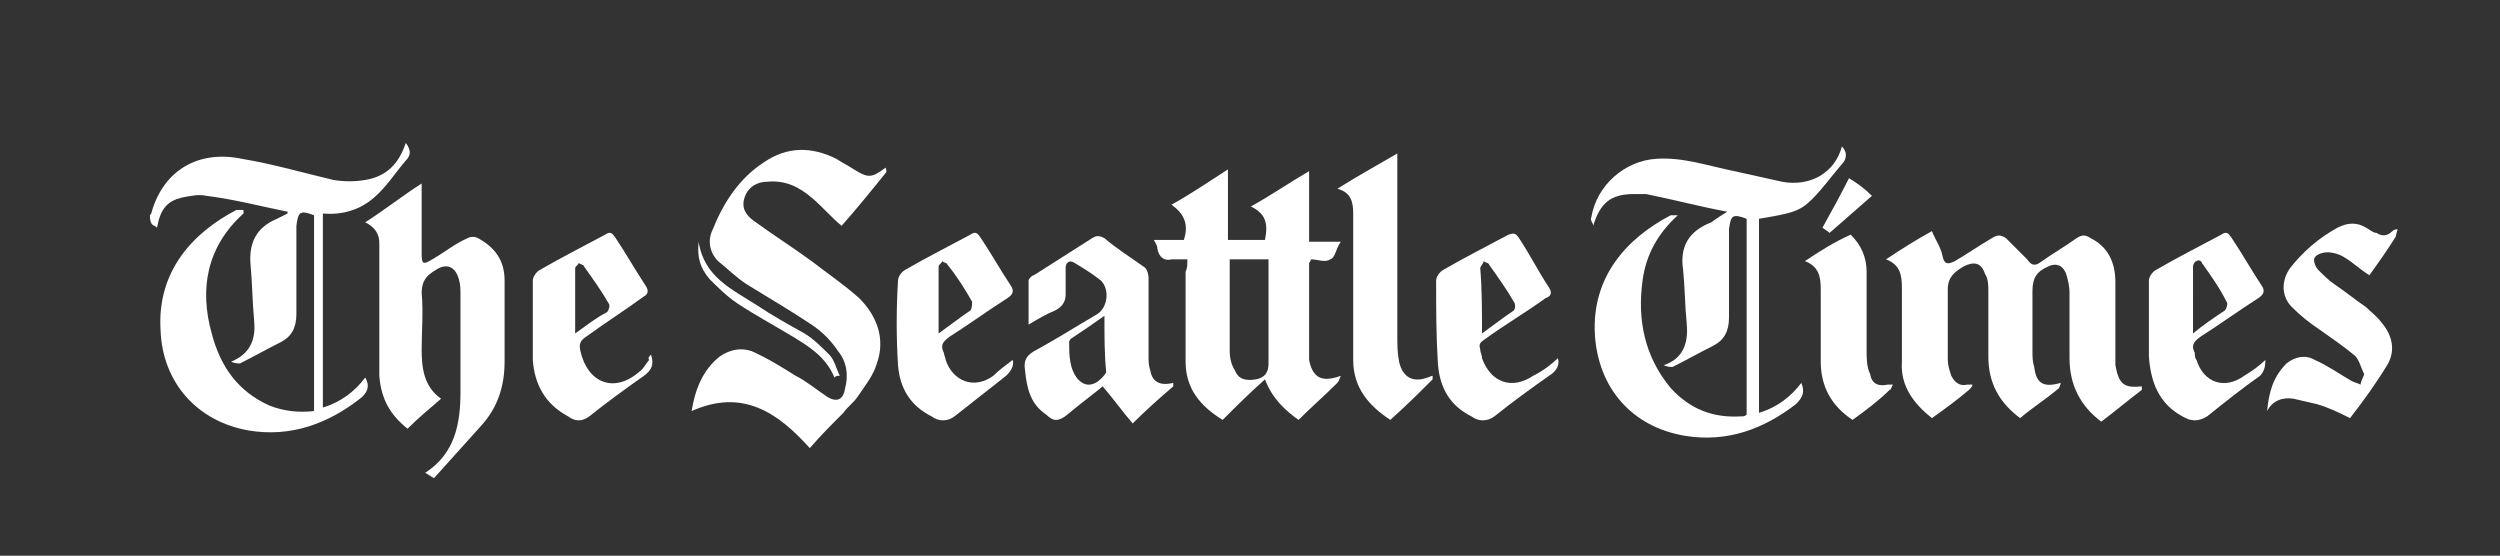 <?xml version="1.0" encoding="utf-8"?>
<!-- Generator: Adobe Illustrator 22.1.0, SVG Export Plug-In . SVG Version: 6.00 Build 0)  -->
<svg version="1.1" id="Layer_1" xmlns="http://www.w3.org/2000/svg" xmlns:xlink="http://www.w3.org/1999/xlink" x="0px" y="0px"
	 viewBox="0 0 141.7 31.5" style="enable-background:new 0 0 141.7 31.5;" xml:space="preserve">
<rect x="0" y="0" width="141.7" height="31.5" fill="#333333" stroke="none"/>
<style type="text/css">
	.st0{fill:#FFFFFF;}
</style>
<g>
	<path class="st0" d="M8.5,12.2c0,0,0.1-0.1,0.1-0.2c0.7-2.4,2.7-3.5,5.1-3c1.8,0.3,3.5,0.8,5.2,1.2c0.6,0.1,1.2,0.1,1.8,0
		c1.2-0.2,1.9-0.9,2.3-2.1c0.3,0.4,0.3,0.7,0,1c-0.6,0.7-1.1,1.5-1.8,2.1c-0.8,0.7-1.8,1-2.9,0.9c0,3.7,0,7.3,0,11
		c1-0.3,1.8-0.9,2.4-1.7c0.3,0.5,0.1,0.9-0.3,1.2c-1.8,1.4-3.9,2.2-6.3,1.8c-2.9-0.5-4.9-2.7-5-5.7c-0.2-3.3,1.8-5.5,4.3-6.8
		c0.1,0,0.3,0,0.4,0c0,0.1,0,0.2,0,0.2c-2.1,1.9-2.5,4.3-1.8,6.8c0.5,1.9,1.5,3.3,3.3,4.1c0.8,0.3,1.6,0.4,2.5,0.3
		c0-3.7,0-7.4,0-11.1c-0.8-0.3-0.9-0.2-1,0.6c0,1.7,0,3.3,0,5c0,0.8-0.3,1.3-0.9,1.6c-0.8,0.4-1.5,0.8-2.3,1.2c-0.1,0-0.3,0-0.5-0.1
		c1.2-0.5,1.4-1.4,1.3-2.4c-0.1-1-0.1-2.1-0.2-3.1c-0.1-1.2,0.3-2.1,1.5-2.6c0.2-0.1,0.4-0.2,0.6-0.3c0,0,0,0,0-0.1
		c-1.5-0.3-3-0.7-4.6-0.9c-0.4-0.1-0.9,0-1.4,0.1c-0.8,0.2-1.2,0.6-1.4,1.7c-0.1-0.1-0.2-0.1-0.3-0.2C8.5,12.5,8.5,12.4,8.5,12.2z"
		/>
	<path class="st0" d="M135.8,13.4c-0.5,0.8-1,1.5-1.5,2.2c-0.5-0.3-0.9-0.7-1.4-1c-0.3-0.2-0.7-0.3-1-0.3c-0.2,0-0.6,0.1-0.7,0.3
		c-0.1,0.1,0,0.5,0.2,0.7c0.3,0.3,0.6,0.6,0.9,0.8c0.6,0.4,1.2,0.9,1.8,1.3c0.3,0.3,0.6,0.5,0.9,0.9c0.6,0.7,0.8,1.6,0.3,2.4
		c-0.6,1-1.4,2.1-2.1,3c-0.6-0.3-1.2-0.6-1.9-0.8c-0.4-0.1-0.9-0.2-1.3-0.3c-0.6-0.1-1.2,0.1-1.5,0.7c0.1-1,0.3-1.9,1.1-2.7
		c0.5-0.4,1.1-0.5,1.6-0.2c0.7,0.3,1.4,0.8,2.1,1.2c0.2,0.1,0.3,0.1,0.5,0.2c0-0.2,0.2-0.5,0.2-0.6c-0.2-0.4-0.3-0.9-0.6-1.1
		c-0.6-0.5-1.2-0.9-1.9-1.4c-0.6-0.4-1.1-0.8-1.6-1.3c-0.6-0.6-0.6-1.5-0.1-2.2c0.7-0.9,1.6-1.7,2.7-2.3c0.6-0.3,1.1-0.3,1.6,0
		c0.2,0.1,0.4,0.3,0.6,0.3c0.3,0.2,0.6,0.2,0.9-0.1c0.1-0.1,0.2-0.1,0.3-0.1C135.8,13.3,135.8,13.4,135.8,13.4z"/>
	<path class="st0" d="M97.9,12c-1.6-0.3-3.1-0.7-4.6-1c-0.3,0-0.5,0-0.7,0c-1.3,0-1.9,0.5-2.3,1.8c0-0.2-0.2-0.3-0.1-0.5
		c0.3-1.8,1.9-3.2,3.7-3.3c1.5-0.1,2.9,0.4,4.4,0.7c0.9,0.2,1.8,0.4,2.7,0.6c1.6,0.3,3-0.5,3.4-2l0,0c0.3,0.3,0.3,0.7,0,1
		c-0.6,0.7-1.1,1.4-1.7,2c-0.7,0.7-1.2,0.8-3,1.1c0,3.7,0,7.3,0,11c1-0.3,1.8-0.9,2.4-1.7c0.2,0.5,0.1,0.8-0.3,1.2
		c-1.8,1.4-3.9,2.2-6.3,1.8c-3-0.5-4.9-2.7-5.1-5.7c-0.2-3.3,1.8-5.5,4.3-6.8c0.1,0,0.3,0,0.4,0c-1.1,1-1.8,2.2-2,3.7
		c-0.3,2.2,0.1,4.3,1.6,6.1c1.1,1.2,2.4,1.7,4,1.6c0.1,0,0.2,0,0.3-0.1c0-3.7,0-7.4,0-11.1c-0.8-0.3-0.9-0.2-1,0.6c0,1.7,0,3.3,0,5
		c0,0.8-0.3,1.3-0.9,1.6c-0.8,0.4-1.5,0.8-2.3,1.2c-0.1,0-0.3,0-0.5-0.1c1.2-0.4,1.4-1.4,1.3-2.4s-0.1-2-0.2-3
		c-0.2-1.3,0.3-2.2,1.6-2.7C97.4,12.3,97.6,12.2,97.9,12z"/>
	<path class="st0" d="M121.4,21.9v0.2c-0.8,0.6-1.5,1.2-2.3,1.8c-1.2-0.9-1.8-2.1-1.8-3.6c0-1.2,0-2.4,0-3.7c0-0.4-0.1-0.8-0.2-1.1
		c-0.2-0.5-0.6-0.6-1-0.4c-0.7,0.3-0.9,0.7-0.9,1.4c0,1.2,0,2.3,0,3.4c0,0.3,0,0.6,0.1,0.9c0.1,0.9,0.5,1.2,1.5,0.9
		c0,0.1-0.1,0.3-0.1,0.3c-0.7,0.6-1.5,1.1-2.2,1.7c-1.2-0.9-1.8-2-1.8-3.5c0-1.2,0-2.5,0-3.7c0-0.3,0-0.7-0.2-1
		c-0.2-0.6-0.6-0.7-1.2-0.4c-0.5,0.3-0.9,0.6-0.9,1.3c0,1.3,0,2.7,0,4c0,0.3,0.1,0.6,0.2,0.9c0.2,0.4,0.5,0.6,0.9,0.5
		c0.1,0,0.2,0,0.3,0c0,0.1-0.1,0.2-0.2,0.3c-0.7,0.6-1.4,1.1-2.1,1.6c-1-0.8-1.8-1.8-1.7-3.2c0-1.4,0-2.8,0-4.2
		c0-0.7-0.1-1.3-0.9-1.6c0.9-0.6,1.7-1.1,2.6-1.6c0.2,0.5,0.5,0.9,0.6,1.4s0.3,0.5,0.7,0.3c0.7-0.4,1.4-0.9,2.1-1.3
		c0.3-0.2,0.5-0.2,0.8,0c0.4,0.4,0.8,0.8,1.2,1.2c0.2,0.3,0.4,0.4,0.7,0.2c0.7-0.5,1.4-0.9,2.1-1.4c0.3-0.2,0.5-0.2,0.8,0
		c1,0.5,1.4,1.4,1.4,2.5c0,1.3,0,2.7,0,4c0,0.3,0,0.5,0,0.7C120.1,21.8,120.4,22,121.4,21.9z"/>
	<path class="st0" d="M45.9,25.4c-1.8-2-3.8-3.4-6.7-2.1c0.2-1.2,0.6-2.3,1.6-3.1c0.6-0.4,1.2-0.5,1.8-0.3c0.9,0.4,1.7,0.9,2.5,1.4
		c0.6,0.3,1.2,0.8,1.8,1.2c0.5,0.3,0.9,0.2,1-0.5c0.2-0.7,0.1-1.5-0.4-2.1c-0.4-0.6-0.9-1.1-1.5-1.5c-1.2-0.8-2.4-1.5-3.7-2.3
		c-0.6-0.4-1.1-0.9-1.6-1.3c-0.5-0.5-0.6-1.2-0.3-1.8c0.6-1.5,1.5-2.9,2.9-3.8C44.6,8.3,46,8.3,47.4,9c0.3,0.2,0.7,0.4,1,0.6
		c0.8,0.5,1,0.5,1.8-0.1c0,0.1,0.1,0.2,0,0.3c-0.8,1-1.7,2.1-2.5,3c-0.6-0.5-1.1-1.1-1.7-1.6c-0.7-0.6-1.5-1-2.5-0.9
		c-0.6,0-1.1,0.3-1.3,0.9c-0.2,0.6,0.1,1,0.5,1.3c1.1,0.8,2.2,1.5,3.3,2.3c0.9,0.7,1.8,1.3,2.7,2.1c1,1,1.5,2.3,1,3.7
		c-0.2,0.7-0.7,1.3-1.1,1.9c-0.2,0.3-0.6,0.6-0.8,0.9C47.1,24.1,46.5,24.7,45.9,25.4z"/>
	<path class="st0" d="M67.3,14.7c-0.3,0-0.6,0-0.9,0c-0.4,0.1-0.7-0.1-0.8-0.6c0-0.2-0.1-0.3-0.2-0.5c0.6,0,1.2,0,1.7,0
		c0.3-0.9,0-1.5-0.7-2c1.1-0.6,2.1-1.3,3.2-2c0,1.3,0,2.6,0,4c0.7,0,1.4,0,2.1,0c0.2-1,0-1.5-0.8-1.9c1.1-0.6,2.1-1.3,3.3-2
		c0,1.4,0,2.6,0,4c0.6,0,1.2,0,1.8,0c-0.3,0.4-0.3,0.9-0.6,1c-0.3,0.2-0.7,0-1.1,0c0,0.1-0.1,0.2-0.1,0.2c0,1.7,0,3.4,0,5.1
		c0,0.1,0,0.3,0,0.4c0.2,1,0.7,1.3,1.8,0.9c-0.1,0.2-0.1,0.3-0.2,0.4c-0.7,0.7-1.5,1.4-2.2,2.1c-0.7-0.5-1.5-1.2-1.9-2.3
		c-0.9,0.8-1.6,1.5-2.4,2.3C68,23,67.2,22,67.2,20.5c0-1.7,0-3.4,0-5.1C67.3,15.2,67.3,15,67.3,14.7z M69.7,14.7c0,1.8,0,3.5,0,5.2
		c0,0.4,0.1,0.8,0.3,1.1c0.2,0.5,0.6,0.6,1.2,0.5c0.5-0.1,0.7-0.4,0.7-0.9c0-1.8,0-3.6,0-5.4c0-0.2,0-0.3,0-0.5
		C71.1,14.7,70.4,14.7,69.7,14.7z"/>
	<path class="st0" d="M25,22.6c-0.7,0.6-1.3,1.1-1.9,1.7c-1-0.8-1.5-1.7-1.6-3c0-2.1,0-4.3,0-6.4c0-0.3,0-0.7,0-1.1
		c0-0.5-0.2-0.9-0.8-1.2c1.1-0.7,2.1-1.5,3.2-2.2c0,0.2,0,0.3,0,0.4c0,1.2,0,2.4,0,3.6c0,0.6,0.1,0.6,0.6,0.3c0.7-0.4,1.3-0.9,2-1.2
		c0.2-0.1,0.4-0.1,0.6,0c0.9,0.5,1.5,1.2,1.5,2.4c0,1.5,0,3,0,4.6c0,1.4-0.4,2.6-1.3,3.6s-1.8,2-2.7,3c-0.2-0.1-0.3-0.2-0.5-0.3
		c1.7-1.1,2-2.8,2-4.6c0-1.8,0-3.7,0-5.5c0-0.3,0-0.6-0.1-0.9c-0.2-0.7-0.7-0.9-1.3-0.5c-0.5,0.3-0.8,0.6-0.8,1.3
		c0.1,1.1,0,2.1,0,3.2C23.9,20.8,24,21.9,25,22.6z"/>
	<path class="st0" d="M66.5,21.7c0,0.1,0,0.2,0,0.2c-0.7,0.6-1.5,1.3-2.3,2.1c-0.6-0.7-1.1-1.4-1.7-2.1c-0.6,0.5-1.3,1-2,1.6
		c-0.5,0.4-0.8,0.4-1.2,0c-0.9-0.6-1.1-1.5-1.2-2.5c-0.1-0.6,0.1-0.9,0.7-1.2c1.1-0.6,2.2-1.3,3.4-2c0.6-0.4,0.7-1.4,0.2-1.9
		c-0.5-0.4-1-0.7-1.5-1c-0.3-0.2-0.5,0-0.5,0.3c0,0.5,0,1,0,1.5c0,0.4-0.2,0.7-0.6,0.9c-0.5,0.2-1,0.5-1.5,0.8c0-0.9,0-1.7,0-2.5
		c0-0.1,0.2-0.3,0.3-0.3c1.1-0.7,2.2-1.4,3.3-2.1c0.3-0.2,0.5-0.1,0.7,0c0.7,0.6,1.5,1.1,2.2,1.6c0.2,0.1,0.3,0.4,0.3,0.7
		c0,1.5,0,3,0,4.4c0,0.3,0,0.5,0.1,0.8C65.3,21.6,65.7,21.9,66.5,21.7z M62.6,17.9c-0.7,0.5-1.3,0.9-1.9,1.3c0,0-0.1,0.1-0.1,0.2
		c0,0.7,0,1.5,0.5,2.1c0.3,0.3,0.6,0.4,1,0.2c0.2-0.1,0.5-0.4,0.6-0.6C62.6,20.1,62.6,19.1,62.6,17.9z"/>
	<path class="st0" d="M88.3,20.3c0.1,0.3,0,0.7-0.5,1c-1,0.7-2.1,1.5-3.1,2.3c-0.4,0.3-0.9,0.3-1.3,0c-1.2-0.6-1.8-1.6-1.9-3
		c-0.1-1.6-0.1-3.1-0.1-4.7c0-0.2,0.2-0.5,0.4-0.6c1.2-0.7,2.4-1.3,3.7-2c0.3-0.1,0.4-0.1,0.6,0.2c0.6,0.9,1.1,1.9,1.7,2.8
		c0.2,0.3,0.1,0.5-0.2,0.6c-1.1,0.8-2.3,1.5-3.4,2.3c-0.3,0.2-0.4,0.3-0.3,0.6c0,0.2,0.1,0.3,0.1,0.5c0.5,1.4,1.7,1.8,2.9,1
		C87.5,21,88,20.6,88.3,20.3z M84,18.9c0.7-0.5,1.2-0.9,1.8-1.3c0.1-0.1,0.1-0.4,0-0.5c-0.4-0.7-0.9-1.4-1.4-2.1
		c0-0.1-0.2-0.1-0.3-0.2c0,0.1-0.2,0.3-0.2,0.4C84,16.4,84,17.6,84,18.9z"/>
	<path class="st0" d="M81.2,21.3c0,0.1,0,0.2,0,0.2c-0.8,0.8-1.5,1.5-2.4,2.3c-1.2-0.8-2.1-1.8-2.1-3.4c0-2.4,0-4.9,0-7.3
		c0-0.3,0-0.6,0-1c0-0.6-0.1-1.2-0.9-1.4c1.1-0.7,2.2-1.3,3.4-2c0,0.3,0,0.5,0,0.6c0,3.2,0,6.4,0,9.7c0,0.5,0,1,0.1,1.5
		c0.2,0.9,0.8,1.2,1.6,0.9C81,21.4,81.1,21.3,81.2,21.3z"/>
	<path class="st0" d="M128.4,20.4c0,0.2,0,0.6-0.3,0.9c-1,0.7-2,1.5-3,2.3c-0.5,0.3-0.9,0.3-1.4,0c-1.3-0.7-1.8-1.9-1.9-3.4
		c0-1.4,0-2.8,0-4.3c0-0.2,0.2-0.5,0.4-0.6c1.2-0.7,2.4-1.3,3.7-2c0.3-0.2,0.4-0.1,0.6,0.2c0.6,0.9,1.1,1.8,1.7,2.7
		c0.2,0.3,0.1,0.5-0.2,0.7c-1.1,0.7-2.2,1.5-3.3,2.2c-0.4,0.3-0.5,0.5-0.3,0.9c0,0.1,0,0.3,0.1,0.4c0.4,1.3,1.6,1.7,2.7,0.9
		C127.7,21,128.1,20.7,128.4,20.4z M124.3,18.9c0.6-0.5,1.2-0.9,1.8-1.3c0.1-0.1,0.2-0.4,0.1-0.5c-0.4-0.8-0.9-1.5-1.4-2.2
		c0-0.1-0.2-0.2-0.3-0.1c-0.1,0-0.2,0.2-0.2,0.3C124.3,16.3,124.3,17.5,124.3,18.9z"/>
	<path class="st0" d="M57.4,20.4c0.1,0.3-0.1,0.7-0.5,1c-0.9,0.7-1.9,1.5-2.8,2.2c-0.4,0.3-0.9,0.3-1.3,0C51.6,23,51,22,50.9,20.7
		c-0.1-1.6-0.1-3.2,0-4.8c0-0.2,0.2-0.5,0.4-0.6c1.2-0.7,2.4-1.3,3.7-2c0.3-0.2,0.4-0.1,0.6,0.2c0.6,0.9,1.1,1.8,1.7,2.7
		c0.2,0.3,0.1,0.5-0.2,0.7c-1.1,0.7-2.2,1.5-3.3,2.2c-0.4,0.3-0.5,0.5-0.3,0.9c0,0.1,0.1,0.3,0.1,0.4c0.4,1.2,1.6,1.7,2.7,0.9
		C56.6,21,57,20.7,57.4,20.4z M53.2,18.9c0.7-0.5,1.2-0.9,1.8-1.3c0.1-0.1,0.1-0.4,0.1-0.5c-0.4-0.7-0.9-1.5-1.4-2.1
		c0-0.1-0.2-0.1-0.3-0.2c0,0.1-0.2,0.2-0.2,0.3C53.2,16.3,53.2,17.5,53.2,18.9z"/>
	<path class="st0" d="M36.9,20.1c0.2,0.6,0,0.9-0.4,1.2c-1,0.7-2.1,1.5-3.1,2.3c-0.4,0.3-0.8,0.3-1.2,0c-1.3-0.7-1.9-1.8-2-3.2
		c0-1.5,0-3,0-4.5c0-0.2,0.2-0.5,0.4-0.6c1.2-0.7,2.4-1.3,3.7-2c0.3-0.2,0.4-0.1,0.6,0.2c0.6,0.9,1.1,1.8,1.7,2.7
		c0.2,0.3,0.1,0.5-0.1,0.6c-1.1,0.8-2.2,1.5-3.3,2.3c-0.3,0.2-0.4,0.4-0.3,0.8c0.4,1.8,1.9,2.4,3.3,1.2c0.3-0.2,0.4-0.5,0.6-0.7
		C36.7,20.3,36.8,20.2,36.9,20.1z M32.6,18.9c0.7-0.5,1.2-0.9,1.8-1.2c0.1-0.1,0.2-0.4,0.1-0.5c-0.4-0.7-0.9-1.4-1.4-2.1
		c0-0.1-0.2-0.1-0.3-0.2c0,0.1-0.2,0.2-0.2,0.3C32.6,16.3,32.6,17.5,32.6,18.9z"/>
	<path class="st0" d="M105,23.8c-1.2-0.8-1.8-1.9-1.8-3.3s0-2.7,0-4.1c0-0.7-0.1-1.3-0.9-1.6c0.9-0.6,1.7-1.1,2.6-1.5
		c0.6,0.6,0.9,1.3,0.9,2.1c0,1.5,0,3,0,4.5c0,0.4,0,0.9,0.2,1.3c0.1,0.6,0.5,0.7,1,0.6c0.1,0,0.2,0,0.3,0c-0.1,0.1-0.1,0.3-0.2,0.3
		C106.5,22.7,105.7,23.3,105,23.8z"/>
	<path class="st0" d="M47.3,21.4c-0.5-1.2-1.5-1.8-2.5-2.4s-2.1-1.2-3-1.8c-0.6-0.4-1.1-0.9-1.6-1.4c-0.5-0.6-0.7-1.2-0.6-2.1
		c0.3,2,1.9,2.7,3.3,3.6c0.9,0.6,1.8,1.1,2.7,1.6c0.5,0.3,1,0.8,1.4,1.2c0.3,0.3,0.4,0.8,0.6,1.2C47.4,21.3,47.4,21.3,47.3,21.4z"/>
	<path class="st0" d="M104.8,10.1c0.5,0.3,0.9,0.6,1.3,1c-0.8,0.7-1.6,1.4-2.4,2.1c-0.1-0.1-0.3-0.2-0.4-0.3
		C103.8,12,104.3,11.1,104.8,10.1z"/>
</g>
</svg>
